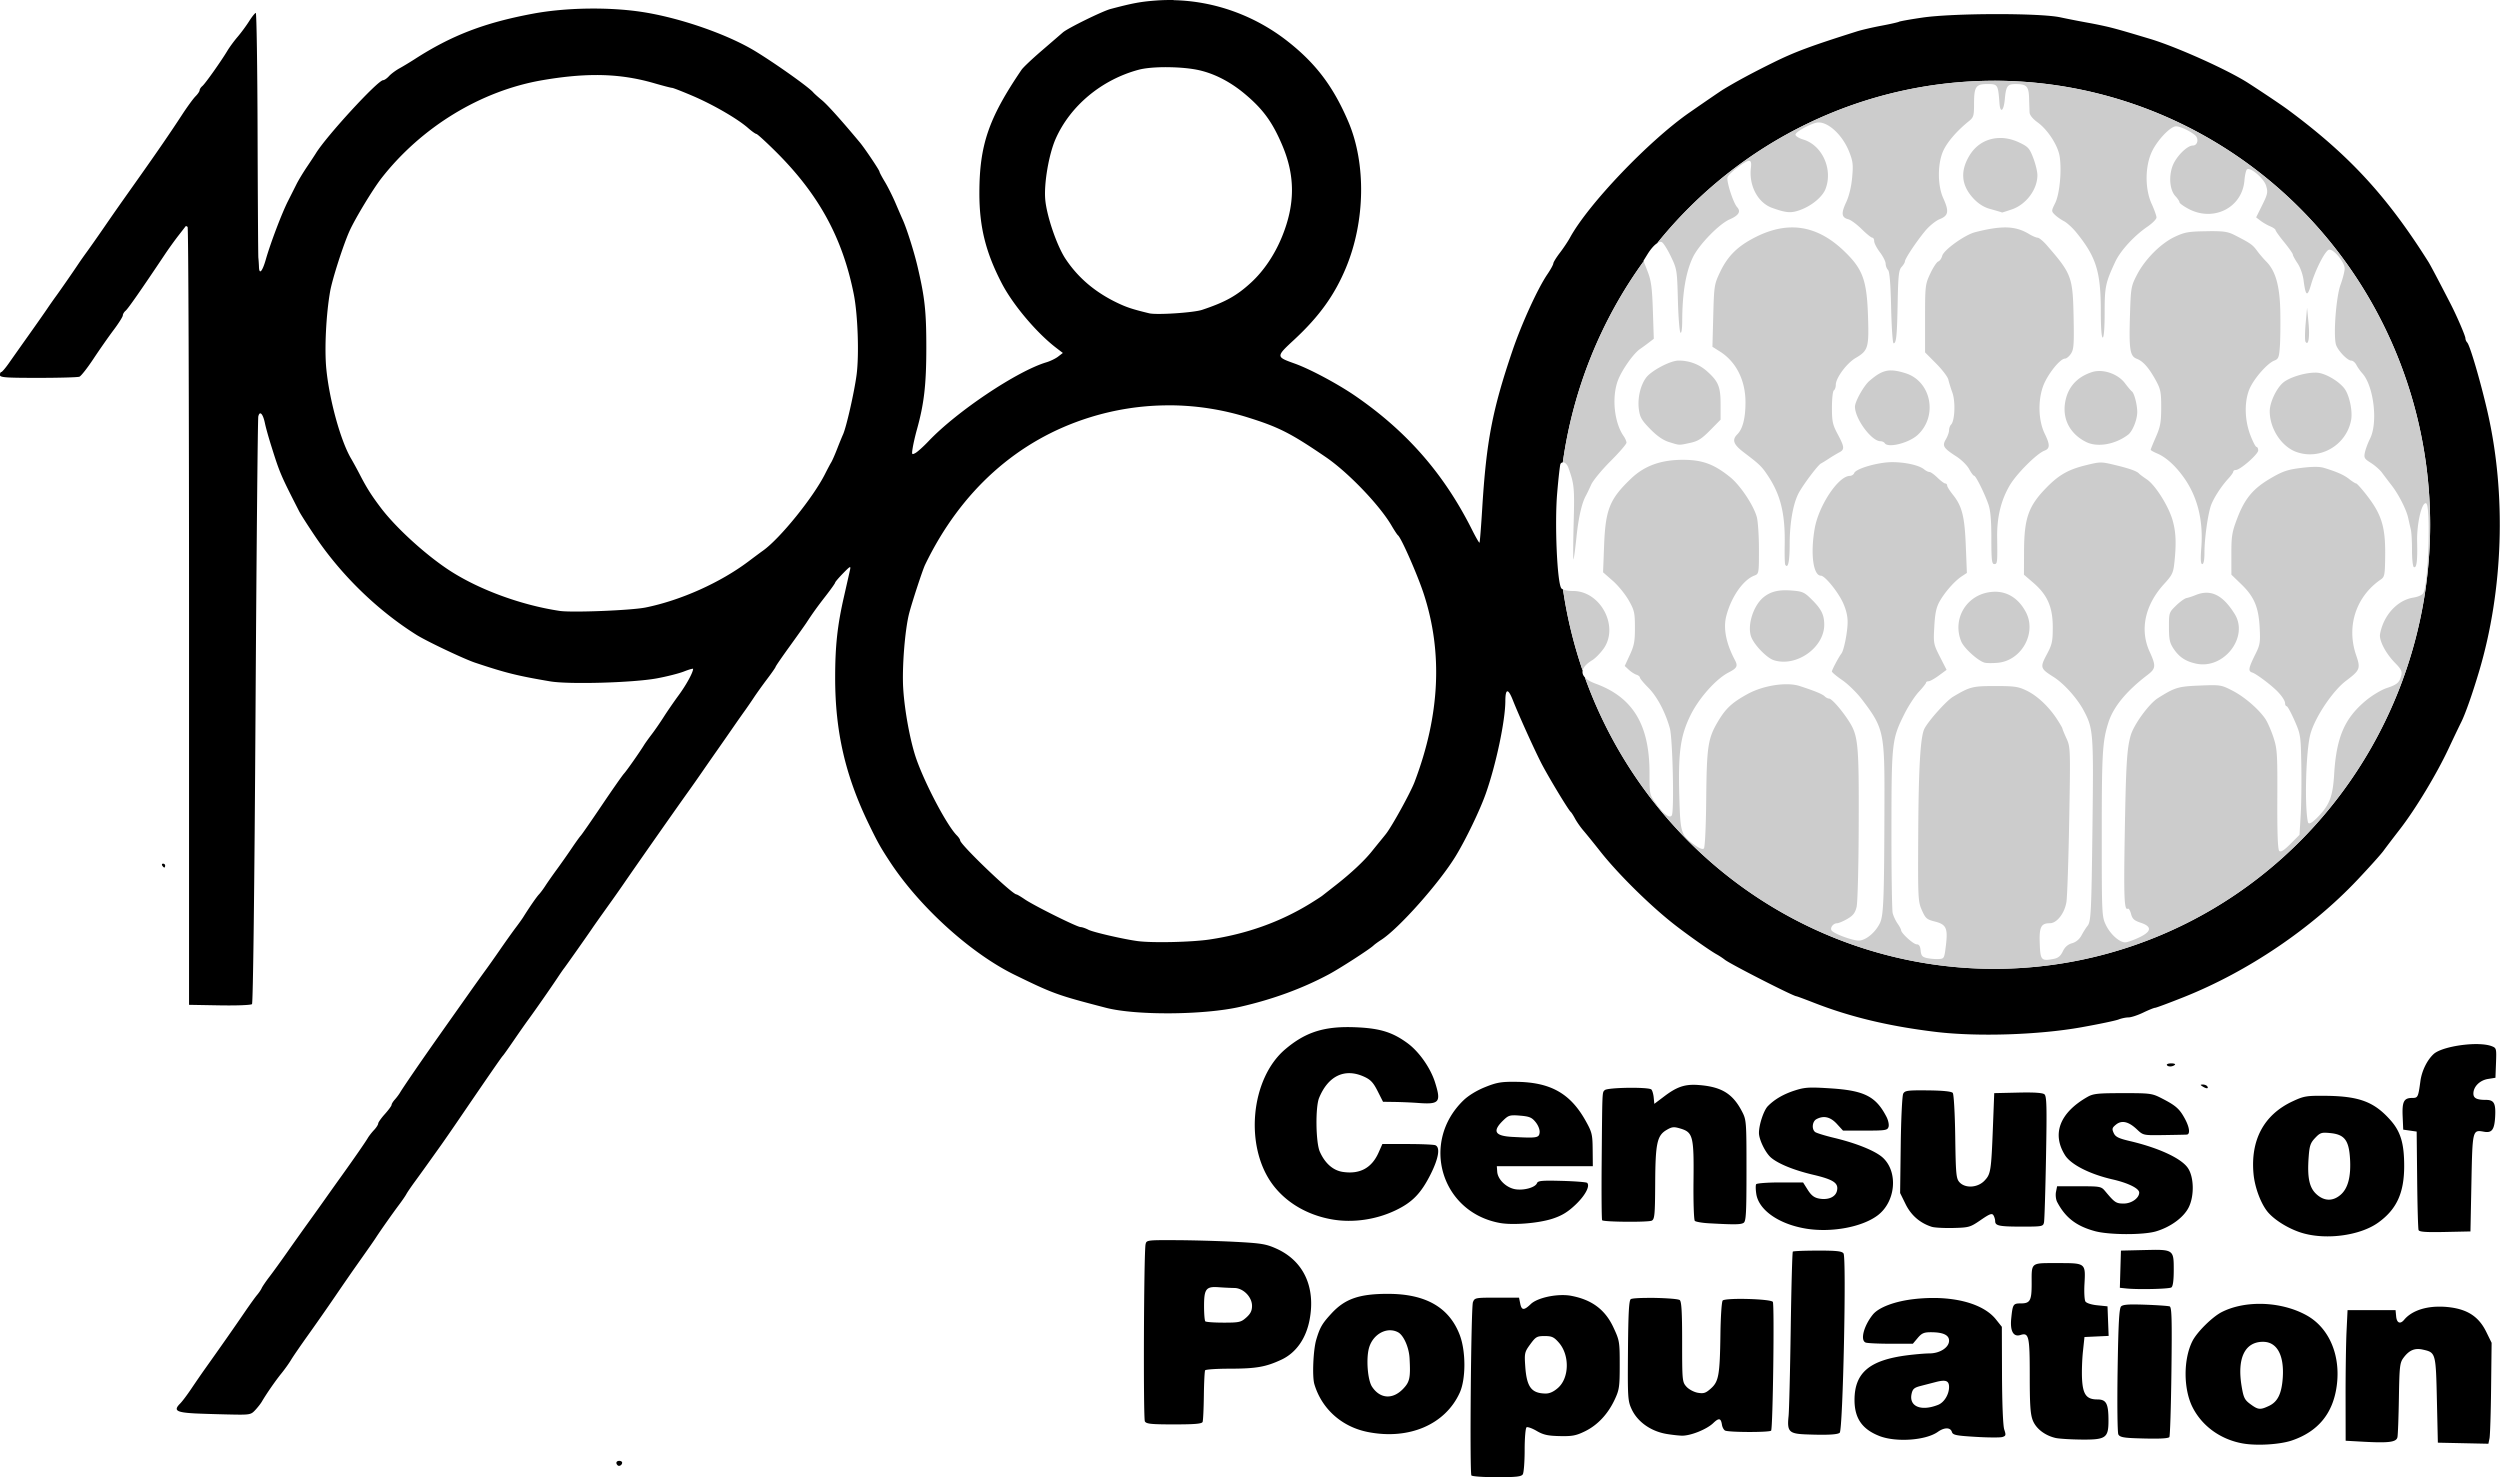<?xml version="1.0" encoding="UTF-8" standalone="no"?>
<!-- Created with Inkscape (http://www.inkscape.org/) -->

<svg
   xmlns:dc="http://purl.org/dc/elements/1.1/"
   xmlns:cc="http://creativecommons.org/ns#"
   xmlns:rdf="http://www.w3.org/1999/02/22-rdf-syntax-ns#"
   xmlns:svg="http://www.w3.org/2000/svg"
   xmlns="http://www.w3.org/2000/svg"
   xmlns:sodipodi="http://sodipodi.sourceforge.net/DTD/sodipodi-0.dtd"
   xmlns:inkscape="http://www.inkscape.org/namespaces/inkscape"
   width="106.346mm"
   height="62.837mm"
   viewBox="0 0 106.346 62.837"
   version="1.1"
   id="svg8"
   inkscape:version="0.91+devel r14842"
   sodipodi:docname="Census1980.svg">
  <defs
     id="defs2" />
  <sodipodi:namedview
     id="base"
     pagecolor="#ffffff"
     bordercolor="#666666"
     borderopacity="1.0"
     inkscape:pageopacity="0.0"
     inkscape:pageshadow="2"
     inkscape:zoom="0.61731182"
     inkscape:cx="113.93681"
     inkscape:cy="-58.902445"
     inkscape:document-units="mm"
     inkscape:current-layer="layer1"
     showgrid="false"
     inkscape:snap-global="false"
     fit-margin-top="0"
     fit-margin-left="0"
     fit-margin-right="0"
     fit-margin-bottom="0"
     inkscape:window-width="1440"
     inkscape:window-height="851"
     inkscape:window-x="0"
     inkscape:window-y="1"
     inkscape:window-maximized="1" />
  <g
     inkscape:label="Layer 1"
     inkscape:groupmode="layer"
     id="layer1"
     transform="translate(-49.641,-104.7)">
    <path
       style="fill:#000000;stroke-width:0.082"
       d="m 99.576,104.702 c -0.247,-0.005 -0.495,0.001 -0.742,0.019 -0.674,0.05 -0.994,0.109 -1.951,0.361 -0.345,0.091 -1.825,0.818 -2.03,0.998 -0.09,0.079 -0.494,0.427 -0.898,0.775 -0.404,0.347 -0.79,0.712 -0.858,0.812 -1.404,2.066 -1.792,3.199 -1.795,5.24 -0.002,1.437 0.265,2.517 0.949,3.838 0.473,0.913 1.48,2.109 2.316,2.75 l 0.286,0.219 -0.2,0.154 c -0.11,0.085 -0.336,0.195 -0.504,0.245 -1.244,0.373 -3.806,2.088 -5.005,3.35 -0.219,0.231 -0.473,0.459 -0.563,0.508 -0.155,0.083 -0.162,0.07 -0.114,-0.227 0.028,-0.174 0.107,-0.518 0.176,-0.765 0.307,-1.099 0.401,-1.912 0.402,-3.472 6.78e-4,-1.566 -0.062,-2.144 -0.374,-3.472 -0.152,-0.645 -0.461,-1.62 -0.635,-2.001 -0.041,-0.09 -0.176,-0.402 -0.301,-0.694 -0.125,-0.292 -0.33,-0.701 -0.455,-0.908 -0.125,-0.207 -0.228,-0.401 -0.228,-0.43 0,-0.06 -0.621,-0.986 -0.829,-1.236 -0.787,-0.945 -1.386,-1.612 -1.622,-1.806 -0.157,-0.129 -0.323,-0.278 -0.368,-0.331 -0.186,-0.22 -1.578,-1.209 -2.451,-1.743 -1.186,-0.725 -3.222,-1.432 -4.832,-1.678 -1.418,-0.216 -3.248,-0.187 -4.644,0.075 -2.066,0.387 -3.455,0.922 -5.023,1.932 -0.202,0.13 -0.496,0.308 -0.653,0.394 -0.157,0.087 -0.356,0.235 -0.442,0.33 -0.086,0.095 -0.198,0.172 -0.249,0.172 -0.226,0 -2.416,2.382 -2.864,3.115 -0.045,0.073 -0.214,0.331 -0.377,0.572 -0.162,0.241 -0.359,0.567 -0.438,0.724 -0.079,0.157 -0.245,0.488 -0.37,0.735 -0.259,0.511 -0.739,1.775 -0.938,2.469 -0.151,0.528 -0.283,0.676 -0.295,0.333 -0.004,-0.126 -0.016,-0.303 -0.026,-0.393 -0.01,-0.09 -0.024,-2.47 -0.033,-5.289 -0.008,-2.819 -0.043,-5.126 -0.076,-5.126 -0.034,8e-5 -0.161,0.158 -0.283,0.351 -0.122,0.193 -0.342,0.492 -0.49,0.665 -0.148,0.173 -0.342,0.437 -0.432,0.587 -0.276,0.46 -0.947,1.406 -1.069,1.508 -0.064,0.053 -0.116,0.134 -0.116,0.179 0,0.046 -0.078,0.161 -0.174,0.256 -0.095,0.095 -0.353,0.448 -0.572,0.784 -0.474,0.728 -1.028,1.536 -1.885,2.746 -0.894,1.263 -0.923,1.304 -1.454,2.074 -0.263,0.382 -0.583,0.836 -0.709,1.01 -0.127,0.173 -0.285,0.398 -0.352,0.499 -0.244,0.366 -0.78,1.139 -0.96,1.385 -0.101,0.138 -0.271,0.38 -0.377,0.538 -0.106,0.157 -0.454,0.654 -0.773,1.103 -0.319,0.449 -0.701,0.99 -0.849,1.201 -0.147,0.211 -0.296,0.386 -0.329,0.388 -0.034,0.002 -0.061,0.059 -0.061,0.127 0,0.105 0.235,0.122 1.627,0.122 0.895,0 1.684,-0.022 1.754,-0.049 0.07,-0.027 0.337,-0.367 0.594,-0.755 0.257,-0.389 0.644,-0.942 0.86,-1.23 0.216,-0.287 0.393,-0.568 0.393,-0.623 0,-0.055 0.054,-0.145 0.12,-0.2 0.104,-0.087 0.652,-0.873 1.677,-2.406 0.157,-0.235 0.413,-0.59 0.567,-0.788 0.155,-0.198 0.292,-0.376 0.306,-0.395 0.014,-0.019 0.053,-0.006 0.086,0.027 0.034,0.034 0.061,7.493 0.061,16.575 v 16.514 l 1.301,0.023 c 0.726,0.013 1.334,-0.011 1.377,-0.053 0.045,-0.045 0.106,-5.042 0.15,-12.439 0.041,-6.8 0.094,-12.451 0.118,-12.558 0.06,-0.262 0.199,-0.12 0.283,0.291 0.035,0.172 0.156,0.607 0.27,0.966 0.366,1.164 0.389,1.216 1.185,2.777 0.069,0.135 0.385,0.628 0.702,1.097 1.113,1.641 2.635,3.118 4.283,4.155 0.433,0.273 2.028,1.03 2.502,1.188 1.312,0.438 1.781,0.554 3.189,0.794 0.794,0.135 3.515,0.059 4.53,-0.126 0.427,-0.078 0.951,-0.211 1.164,-0.295 0.213,-0.084 0.388,-0.134 0.388,-0.11 0,0.149 -0.29,0.68 -0.611,1.117 -0.207,0.282 -0.494,0.699 -0.638,0.926 -0.144,0.227 -0.372,0.558 -0.507,0.735 -0.135,0.177 -0.282,0.382 -0.327,0.456 -0.193,0.314 -0.745,1.101 -0.858,1.222 -0.067,0.072 -0.49,0.676 -0.939,1.342 -0.449,0.666 -0.854,1.25 -0.9,1.298 -0.046,0.048 -0.219,0.29 -0.386,0.537 -0.166,0.247 -0.451,0.652 -0.632,0.899 -0.181,0.247 -0.4,0.56 -0.486,0.694 -0.086,0.135 -0.209,0.3 -0.274,0.368 -0.101,0.106 -0.4,0.538 -0.671,0.972 -0.045,0.072 -0.192,0.278 -0.328,0.457 -0.135,0.18 -0.429,0.592 -0.653,0.917 -0.224,0.325 -0.5,0.715 -0.612,0.867 -0.112,0.152 -0.443,0.614 -0.735,1.028 -0.292,0.413 -0.835,1.181 -1.206,1.707 -0.76,1.075 -1.567,2.251 -1.701,2.478 -0.049,0.083 -0.15,0.218 -0.225,0.301 -0.075,0.083 -0.137,0.184 -0.137,0.225 -0.001,0.041 -0.13,0.217 -0.286,0.391 -0.156,0.173 -0.284,0.355 -0.284,0.403 0,0.048 -0.079,0.172 -0.175,0.274 -0.096,0.102 -0.216,0.255 -0.265,0.339 -0.114,0.193 -0.583,0.869 -1.114,1.61 -0.226,0.314 -0.54,0.756 -0.698,0.98 -0.158,0.225 -0.487,0.684 -0.73,1.021 -0.243,0.337 -0.648,0.907 -0.9,1.266 -0.252,0.359 -0.584,0.819 -0.739,1.021 -0.155,0.202 -0.305,0.423 -0.334,0.49 -0.029,0.067 -0.116,0.196 -0.193,0.286 -0.077,0.09 -0.328,0.439 -0.558,0.776 -0.384,0.564 -1.006,1.452 -1.659,2.369 -0.144,0.202 -0.406,0.583 -0.582,0.845 -0.176,0.263 -0.39,0.547 -0.476,0.633 -0.295,0.295 -0.173,0.378 0.62,0.421 0.225,0.012 0.851,0.032 1.393,0.044 0.957,0.022 0.989,0.017 1.175,-0.181 0.105,-0.112 0.232,-0.273 0.282,-0.358 0.201,-0.343 0.58,-0.891 0.83,-1.199 0.146,-0.18 0.333,-0.442 0.416,-0.582 0.083,-0.14 0.409,-0.614 0.723,-1.054 0.314,-0.439 0.829,-1.175 1.143,-1.636 0.314,-0.46 0.691,-1.007 0.837,-1.213 0.7,-0.992 0.805,-1.141 0.919,-1.317 0.191,-0.294 0.708,-1.027 0.978,-1.387 0.135,-0.18 0.273,-0.382 0.307,-0.449 0.035,-0.067 0.197,-0.306 0.362,-0.531 0.274,-0.375 0.449,-0.619 1.114,-1.552 0.128,-0.18 0.484,-0.694 0.79,-1.143 1.185,-1.737 1.792,-2.616 1.836,-2.655 0.025,-0.022 0.229,-0.31 0.454,-0.638 0.225,-0.329 0.508,-0.733 0.63,-0.899 0.289,-0.394 0.961,-1.358 1.235,-1.771 0.119,-0.18 0.246,-0.364 0.282,-0.408 0.07,-0.088 0.951,-1.337 1.181,-1.675 0.13,-0.191 0.25,-0.361 0.882,-1.246 0.136,-0.191 0.336,-0.476 0.444,-0.633 0.572,-0.833 2.226,-3.193 2.802,-3.997 0.147,-0.205 0.394,-0.557 0.549,-0.782 0.155,-0.225 0.449,-0.648 0.654,-0.94 0.205,-0.292 0.509,-0.729 0.676,-0.971 0.167,-0.242 0.387,-0.555 0.488,-0.695 0.101,-0.14 0.281,-0.401 0.4,-0.581 0.119,-0.18 0.376,-0.539 0.571,-0.797 0.196,-0.259 0.356,-0.49 0.356,-0.513 0,-0.024 0.266,-0.411 0.592,-0.862 0.326,-0.451 0.647,-0.903 0.715,-1.006 0.28,-0.428 0.467,-0.687 0.836,-1.162 0.214,-0.276 0.389,-0.524 0.389,-0.551 0,-0.028 0.153,-0.207 0.339,-0.398 0.302,-0.309 0.334,-0.325 0.294,-0.143 -0.025,0.112 -0.141,0.626 -0.258,1.141 -0.28,1.225 -0.373,2.086 -0.374,3.44 -0.001,2.295 0.43,4.169 1.437,6.243 0.372,0.766 0.492,0.981 0.894,1.593 1.259,1.92 3.438,3.895 5.305,4.808 1.645,0.804 1.809,0.863 3.881,1.401 1.277,0.331 4.169,0.311 5.707,-0.04 1.384,-0.316 2.637,-0.774 3.769,-1.378 0.467,-0.249 1.735,-1.067 1.904,-1.228 0.053,-0.051 0.201,-0.159 0.327,-0.24 0.75,-0.48 2.482,-2.429 3.177,-3.573 0.434,-0.714 1.028,-1.949 1.275,-2.649 0.436,-1.234 0.83,-3.096 0.833,-3.941 0.002,-0.535 0.116,-0.551 0.317,-0.042 0.242,0.614 0.85,1.964 1.187,2.635 0.268,0.535 1.178,2.048 1.277,2.124 0.029,0.022 0.112,0.151 0.184,0.286 0.072,0.135 0.233,0.365 0.358,0.511 0.125,0.146 0.449,0.545 0.718,0.887 0.737,0.934 2.054,2.239 3.08,3.053 0.546,0.433 1.57,1.158 1.862,1.319 0.112,0.062 0.271,0.167 0.354,0.233 0.222,0.179 2.914,1.553 3.043,1.553 0.021,0 0.358,0.125 0.75,0.278 1.553,0.606 3.18,0.995 5.159,1.236 1.769,0.215 4.38,0.133 6.214,-0.194 0.741,-0.132 1.451,-0.281 1.578,-0.33 0.126,-0.05 0.32,-0.09 0.429,-0.09 0.11,0 0.39,-0.092 0.623,-0.204 0.233,-0.112 0.46,-0.204 0.504,-0.204 0.044,0 0.598,-0.206 1.23,-0.458 2.713,-1.081 5.423,-2.912 7.379,-4.985 0.506,-0.536 1.002,-1.088 1.103,-1.228 0.101,-0.139 0.417,-0.554 0.701,-0.921 0.664,-0.856 1.561,-2.342 2.074,-3.436 0.221,-0.472 0.459,-0.968 0.527,-1.103 0.178,-0.35 0.476,-1.194 0.769,-2.175 1.034,-3.47 1.166,-7.537 0.358,-11.054 -0.295,-1.282 -0.746,-2.822 -0.862,-2.941 -0.042,-0.043 -0.076,-0.124 -0.076,-0.18 0,-0.099 -0.369,-0.956 -0.628,-1.458 -0.543,-1.054 -0.862,-1.657 -0.947,-1.792 -1.77,-2.809 -3.382,-4.555 -5.981,-6.477 -0.254,-0.188 -1.038,-0.715 -1.674,-1.125 -0.871,-0.562 -3.05,-1.542 -4.186,-1.884 -1.033,-0.31 -1.275,-0.38 -1.654,-0.478 -0.225,-0.058 -0.666,-0.151 -0.98,-0.207 -0.314,-0.056 -0.847,-0.16 -1.184,-0.232 -0.877,-0.188 -4.567,-0.18 -5.87,0.012 -0.511,0.075 -0.957,0.155 -0.993,0.177 -0.036,0.022 -0.372,0.098 -0.746,0.168 -0.375,0.07 -0.847,0.18 -1.049,0.244 -1.972,0.623 -2.637,0.871 -3.553,1.323 -0.882,0.435 -1.571,0.806 -2.133,1.149 -0.099,0.06 -0.702,0.472 -1.428,0.976 -1.728,1.199 -4.31,3.903 -5.085,5.325 -0.085,0.155 -0.278,0.446 -0.431,0.645 -0.152,0.199 -0.277,0.403 -0.278,0.452 -8.1e-4,0.05 -0.114,0.256 -0.251,0.458 -0.418,0.616 -1.097,2.104 -1.492,3.268 -0.851,2.51 -1.106,3.84 -1.281,6.696 -0.048,0.785 -0.1,1.44 -0.116,1.455 -0.015,0.015 -0.153,-0.223 -0.307,-0.529 -1.188,-2.376 -2.758,-4.181 -4.952,-5.697 -0.745,-0.515 -1.942,-1.157 -2.593,-1.39 -0.816,-0.293 -0.816,-0.289 -0.019,-1.029 1.058,-0.984 1.711,-1.893 2.194,-3.058 0.818,-1.969 0.857,-4.423 0.1,-6.199 -0.64,-1.501 -1.384,-2.486 -2.595,-3.434 -1.397,-1.093 -3.105,-1.704 -4.835,-1.741 z m -0.345,2.856 c 0.452,-6.4e-4 0.929,0.034 1.3,0.104 0.69,0.131 1.401,0.484 2.038,1.013 0.793,0.659 1.197,1.209 1.622,2.216 0.549,1.297 0.544,2.506 -0.015,3.877 -0.312,0.764 -0.772,1.449 -1.308,1.944 -0.612,0.566 -1.102,0.839 -2.093,1.169 -0.363,0.121 -1.93,0.223 -2.246,0.147 -0.704,-0.17 -0.955,-0.252 -1.353,-0.442 -0.951,-0.454 -1.679,-1.073 -2.212,-1.879 -0.371,-0.562 -0.803,-1.833 -0.861,-2.532 -0.057,-0.685 0.157,-1.921 0.443,-2.569 0.623,-1.408 1.962,-2.521 3.539,-2.941 0.268,-0.071 0.693,-0.107 1.145,-0.108 z m -24.252,0.334 c 0.881,-0.003 1.677,0.112 2.488,0.347 0.376,0.109 0.719,0.198 0.762,0.198 0.043,0 0.437,0.154 0.877,0.342 0.88,0.377 1.909,0.974 2.355,1.365 0.158,0.139 0.318,0.253 0.355,0.253 0.037,0 0.408,0.338 0.825,0.752 1.829,1.817 2.842,3.669 3.319,6.069 0.172,0.867 0.231,2.579 0.118,3.431 -0.098,0.74 -0.437,2.229 -0.576,2.532 -0.041,0.09 -0.154,0.365 -0.25,0.613 -0.096,0.247 -0.209,0.504 -0.251,0.572 -0.042,0.067 -0.159,0.288 -0.261,0.49 -0.502,1.002 -1.918,2.753 -2.642,3.267 -0.095,0.067 -0.37,0.272 -0.612,0.454 -1.205,0.908 -2.887,1.662 -4.384,1.965 -0.611,0.123 -3.129,0.223 -3.652,0.145 -1.686,-0.253 -3.528,-0.941 -4.786,-1.787 -0.997,-0.671 -2.196,-1.773 -2.813,-2.586 -0.402,-0.529 -0.61,-0.857 -0.899,-1.417 -0.116,-0.225 -0.286,-0.536 -0.377,-0.691 -0.445,-0.754 -0.926,-2.503 -1.054,-3.825 -0.081,-0.842 -0.009,-2.301 0.163,-3.285 0.091,-0.521 0.56,-1.981 0.825,-2.57 0.239,-0.531 0.999,-1.786 1.36,-2.248 1.707,-2.183 4.235,-3.721 6.85,-4.168 0.836,-0.143 1.573,-0.216 2.258,-0.218 z m 59.486,0.242 a 18.551,18.889 0 0 1 18.551,18.889 18.551,18.889 0 0 1 -18.551,18.889 18.551,18.889 0 0 1 -17.405,-12.397 c -0.086,-0.091 -0.117,-0.189 -0.095,-0.291 a 18.551,18.889 0 0 1 -0.836,-3.449 c -0.031,-0.014 -0.055,-0.029 -0.069,-0.046 -0.179,-0.215 -0.291,-2.743 -0.18,-4.046 0.055,-0.651 0.119,-1.213 0.141,-1.249 0.026,-0.043 0.062,-0.062 0.1,-0.065 a 18.551,18.889 0 0 1 3.44,-8.554 l -0.009,-0.024 0.167,-0.27 c 0.144,-0.233 0.293,-0.4 0.42,-0.479 a 18.551,18.889 0 0 1 14.327,-6.905 z m -35.111,13.807 c 1.13,-1.7e-4 2.261,0.171 3.355,0.512 1.33,0.415 1.833,0.67 3.33,1.692 0.951,0.649 2.288,2.042 2.799,2.918 0.118,0.202 0.24,0.386 0.27,0.408 0.136,0.101 0.831,1.677 1.095,2.486 0.819,2.504 0.689,5.173 -0.39,8.011 -0.172,0.451 -0.956,1.875 -1.216,2.206 -0.035,0.045 -0.139,0.174 -0.231,0.286 -0.092,0.112 -0.266,0.327 -0.387,0.477 -0.31,0.384 -0.866,0.906 -1.485,1.391 -0.292,0.229 -0.568,0.445 -0.613,0.48 -0.045,0.035 -0.266,0.178 -0.49,0.317 -1.281,0.79 -2.71,1.302 -4.294,1.539 v 2.8e-4 c -0.76,0.114 -2.433,0.151 -3.058,0.069 -0.59,-0.078 -1.898,-0.379 -2.099,-0.483 -0.121,-0.063 -0.271,-0.114 -0.333,-0.114 -0.147,0 -1.97,-0.906 -2.37,-1.178 -0.17,-0.116 -0.331,-0.211 -0.356,-0.211 -0.182,0 -2.397,-2.124 -2.397,-2.298 0,-0.039 -0.064,-0.135 -0.143,-0.214 -0.413,-0.414 -1.337,-2.16 -1.72,-3.247 -0.254,-0.723 -0.501,-2.047 -0.559,-3.002 -0.055,-0.894 0.074,-2.513 0.255,-3.206 0.128,-0.49 0.571,-1.839 0.674,-2.053 1.52,-3.149 3.94,-5.316 7.006,-6.272 1.096,-0.342 2.226,-0.513 3.357,-0.513 z m -42.775,19.498 c -0.048,0 -0.064,0.037 -0.036,0.082 0.028,0.045 0.067,0.082 0.087,0.082 0.02,0 0.036,-0.037 0.036,-0.082 0,-0.045 -0.039,-0.082 -0.087,-0.082 z m 50.342,6.952 c -1.101,0.009 -1.827,0.28 -2.608,0.943 -1.476,1.254 -1.744,4.131 -0.535,5.754 0.579,0.777 1.491,1.309 2.552,1.488 0.869,0.146 1.838,0.007 2.661,-0.383 0.726,-0.344 1.096,-0.724 1.508,-1.545 0.343,-0.686 0.416,-1.148 0.195,-1.233 -0.071,-0.027 -0.606,-0.05 -1.189,-0.05 h -1.06 l -0.16,0.361 c -0.292,0.66 -0.798,0.934 -1.524,0.825 -0.414,-0.062 -0.758,-0.365 -0.977,-0.86 -0.173,-0.39 -0.193,-1.892 -0.031,-2.287 0.387,-0.943 1.094,-1.277 1.913,-0.904 0.278,0.126 0.393,0.249 0.577,0.613 l 0.23,0.455 0.501,0.007 c 0.275,0.004 0.721,0.023 0.991,0.043 0.909,0.069 0.988,-0.027 0.72,-0.878 -0.193,-0.612 -0.679,-1.304 -1.168,-1.663 -0.624,-0.458 -1.141,-0.624 -2.1,-0.674 -0.174,-0.009 -0.339,-0.013 -0.496,-0.012 z m 48.134,0.723 c -0.687,-0.014 -1.62,0.17 -1.896,0.428 -0.276,0.257 -0.499,0.715 -0.557,1.141 -0.095,0.699 -0.106,0.722 -0.356,0.722 -0.348,0 -0.428,0.156 -0.4,0.789 l 0.024,0.559 0.286,0.041 0.286,0.041 0.021,2.042 c 0.011,1.123 0.038,2.089 0.06,2.147 0.03,0.079 0.301,0.099 1.123,0.082 l 1.084,-0.023 0.041,-2.066 c 0.045,-2.265 0.044,-2.264 0.536,-2.175 0.333,0.061 0.442,-0.085 0.473,-0.631 0.032,-0.579 -0.046,-0.724 -0.392,-0.724 -0.393,0 -0.535,-0.073 -0.533,-0.274 0.003,-0.292 0.273,-0.56 0.62,-0.616 l 0.318,-0.051 0.024,-0.632 c 0.023,-0.616 0.018,-0.635 -0.189,-0.714 -0.141,-0.053 -0.342,-0.08 -0.571,-0.085 z m -13.06,0.821 c -0.122,0 -0.202,0.034 -0.177,0.074 0.051,0.082 0.253,0.072 0.342,-0.018 0.031,-0.031 -0.043,-0.057 -0.166,-0.057 z m -27.866,0.783 c -0.63,-0.006 -0.821,0.027 -1.317,0.227 -0.356,0.143 -0.712,0.361 -0.922,0.566 -1.833,1.779 -0.951,4.751 1.546,5.211 0.558,0.103 1.651,0.015 2.248,-0.181 0.397,-0.13 0.645,-0.281 0.974,-0.592 0.412,-0.389 0.631,-0.798 0.498,-0.931 -0.032,-0.032 -0.514,-0.07 -1.072,-0.085 -0.853,-0.023 -1.022,-0.007 -1.063,0.098 -0.07,0.182 -0.56,0.319 -0.924,0.257 -0.383,-0.065 -0.744,-0.415 -0.767,-0.744 l -0.017,-0.237 h 2.042 2.042 l -0.007,-0.703 c -0.006,-0.649 -0.029,-0.744 -0.301,-1.23 -0.653,-1.168 -1.5,-1.641 -2.961,-1.655 z m 29.22,0.117 c -0.119,0.001 -0.121,0.012 -0.015,0.08 0.16,0.103 0.268,0.103 0.204,0 -0.028,-0.045 -0.113,-0.081 -0.189,-0.08 z m -21.588,0.012 c -0.501,-0.015 -0.823,0.111 -1.32,0.486 l -0.428,0.323 -0.026,-0.268 c -0.014,-0.147 -0.059,-0.301 -0.099,-0.342 -0.111,-0.113 -1.867,-0.089 -1.984,0.027 -0.111,0.111 -0.104,-0.052 -0.131,3.097 -0.011,1.318 -0.002,2.415 0.021,2.438 0.075,0.075 1.97,0.089 2.111,0.016 0.121,-0.062 0.138,-0.254 0.145,-1.575 0.009,-1.721 0.078,-2.045 0.488,-2.285 0.228,-0.133 0.307,-0.141 0.583,-0.058 0.537,0.161 0.58,0.331 0.559,2.224 -0.01,0.897 0.015,1.664 0.056,1.704 0.041,0.04 0.313,0.087 0.604,0.103 h 2.8e-4 c 1.083,0.06 1.351,0.057 1.47,-0.019 0.104,-0.066 0.123,-0.405 0.123,-2.225 0,-2.093 -0.005,-2.157 -0.192,-2.515 -0.384,-0.738 -0.845,-1.031 -1.754,-1.116 -0.08,-0.007 -0.155,-0.013 -0.227,-0.015 z m 4.98,0.117 c -0.309,0.001 -0.483,0.037 -0.745,0.121 -0.483,0.154 -0.869,0.378 -1.154,0.669 -0.175,0.179 -0.378,0.789 -0.378,1.138 0,0.286 0.281,0.859 0.52,1.057 0.317,0.265 0.98,0.533 1.786,0.723 0.877,0.207 1.095,0.356 1.01,0.694 -0.065,0.259 -0.378,0.39 -0.758,0.319 -0.209,-0.039 -0.332,-0.134 -0.481,-0.369 l -0.2,-0.317 h -0.974 c -0.536,0 -0.996,0.035 -1.022,0.077 -0.026,0.042 -0.023,0.231 0.007,0.42 0.109,0.684 0.966,1.279 2.113,1.468 1.075,0.177 2.376,-0.062 3.042,-0.559 0.768,-0.573 0.89,-1.833 0.238,-2.449 -0.307,-0.29 -1.112,-0.62 -2.082,-0.853 -0.389,-0.093 -0.753,-0.206 -0.809,-0.249 -0.156,-0.122 -0.122,-0.452 0.056,-0.547 0.307,-0.164 0.594,-0.098 0.868,0.201 l 0.262,0.286 h 0.943 c 0.863,0 0.948,-0.013 0.994,-0.159 0.028,-0.088 -0.012,-0.281 -0.089,-0.429 -0.45,-0.87 -0.941,-1.118 -2.395,-1.21 -0.332,-0.021 -0.566,-0.033 -0.752,-0.032 z m 4.393,0.119 c -0.401,0.007 -0.479,0.04 -0.533,0.14 -0.044,0.083 -0.092,1.064 -0.106,2.188 l -0.026,2.038 0.233,0.473 c 0.233,0.474 0.612,0.804 1.111,0.964 0.114,0.037 0.525,0.059 0.913,0.05 0.675,-0.017 0.725,-0.031 1.171,-0.338 0.379,-0.261 0.479,-0.299 0.54,-0.204 0.041,0.064 0.074,0.177 0.075,0.251 0.002,0.199 0.17,0.233 1.15,0.233 0.858,0 0.892,-0.007 0.928,-0.184 0.021,-0.101 0.059,-1.346 0.085,-2.766 0.04,-2.167 0.029,-2.597 -0.068,-2.678 -0.078,-0.065 -0.441,-0.089 -1.125,-0.073 l -1.01,0.023 -0.055,1.43 c -0.073,1.891 -0.092,2.015 -0.362,2.296 -0.288,0.301 -0.817,0.333 -1.061,0.064 -0.141,-0.156 -0.158,-0.336 -0.181,-1.937 -0.014,-0.997 -0.06,-1.807 -0.105,-1.862 -0.053,-0.064 -0.415,-0.101 -1.053,-0.108 -0.217,-0.002 -0.386,-0.003 -0.52,-0.001 z m 8.81,0.118 c -1.076,0 -1.26,0.02 -1.511,0.163 -1.177,0.673 -1.52,1.572 -0.946,2.481 0.25,0.396 1.054,0.804 2.019,1.025 0.665,0.152 1.133,0.384 1.133,0.561 0,0.234 -0.326,0.466 -0.657,0.466 -0.325,0 -0.384,-0.039 -0.787,-0.522 -0.172,-0.206 -0.205,-0.213 -1.113,-0.213 h -0.935 l -0.048,0.241 c -0.026,0.133 -0.004,0.326 0.051,0.43 0.351,0.667 0.818,1.026 1.613,1.24 0.603,0.162 2.054,0.166 2.589,0.008 0.623,-0.185 1.176,-0.59 1.392,-1.02 0.247,-0.492 0.227,-1.31 -0.043,-1.688 -0.291,-0.409 -1.239,-0.846 -2.456,-1.133 -0.488,-0.115 -0.616,-0.179 -0.691,-0.344 -0.08,-0.176 -0.067,-0.224 0.097,-0.357 0.245,-0.199 0.537,-0.132 0.891,0.203 0.27,0.255 0.27,0.255 1.143,0.242 0.481,-0.007 0.92,-0.016 0.976,-0.02 0.157,-0.012 0.122,-0.307 -0.082,-0.681 -0.225,-0.414 -0.382,-0.553 -0.96,-0.851 -0.435,-0.224 -0.489,-0.232 -1.675,-0.232 z m 8.608,0.113 c -0.8,-0.007 -0.908,0.011 -1.389,0.236 -1.216,0.568 -1.793,1.638 -1.661,3.082 0.055,0.602 0.333,1.325 0.639,1.663 0.291,0.321 0.814,0.645 1.325,0.82 1.024,0.352 2.541,0.167 3.34,-0.407 0.786,-0.565 1.105,-1.262 1.105,-2.411 0,-0.95 -0.149,-1.453 -0.573,-1.935 -0.7,-0.795 -1.338,-1.035 -2.786,-1.048 z m -34.507,0.829 c 0.069,2.2e-4 0.153,0.006 0.259,0.015 0.394,0.033 0.499,0.076 0.66,0.276 0.112,0.139 0.183,0.322 0.17,0.442 -0.025,0.229 -0.112,0.243 -1.163,0.186 -0.757,-0.041 -0.862,-0.246 -0.368,-0.719 0.159,-0.152 0.234,-0.199 0.442,-0.199 z m 34.489,0.742 c 0.059,-7e-4 0.13,0.004 0.219,0.013 0.613,0.057 0.803,0.296 0.853,1.073 0.05,0.776 -0.084,1.289 -0.408,1.561 -0.33,0.278 -0.693,0.266 -1.02,-0.033 -0.304,-0.277 -0.394,-0.706 -0.331,-1.575 0.035,-0.485 0.075,-0.606 0.276,-0.817 0.159,-0.168 0.234,-0.221 0.411,-0.223 z m -48.88,4.569 c -1.226,-0.004 -1.245,-0.001 -1.283,0.18 -0.073,0.352 -0.1,7.401 -0.029,7.529 0.06,0.108 0.262,0.129 1.244,0.129 0.887,0 1.181,-0.026 1.212,-0.106 0.022,-0.059 0.046,-0.561 0.053,-1.116 0.007,-0.555 0.031,-1.04 0.054,-1.078 0.023,-0.038 0.49,-0.07 1.038,-0.07 1.138,-0.002 1.538,-0.072 2.206,-0.383 0.62,-0.289 1.049,-0.896 1.2,-1.699 0.263,-1.393 -0.258,-2.507 -1.415,-3.026 -0.44,-0.197 -0.641,-0.23 -1.767,-0.289 -0.699,-0.036 -1.83,-0.068 -2.514,-0.07 z m 41.592,0.414 c -0.123,0.001 -0.263,0.005 -0.424,0.008 l -0.96,0.023 -0.023,0.791 -0.023,0.791 0.268,0.028 h 2.8e-4 c 0.505,0.053 1.82,0.024 1.922,-0.043 0.068,-0.044 0.102,-0.293 0.102,-0.753 0,-0.758 -0.003,-0.855 -0.863,-0.846 z m -14.28,0.031 c -0.559,0 -1.037,0.019 -1.061,0.043 -0.024,0.024 -0.064,1.513 -0.09,3.308 -0.026,1.796 -0.067,3.456 -0.091,3.689 -0.069,0.655 0.018,0.748 0.722,0.777 0.898,0.036 1.37,0.013 1.454,-0.071 0.136,-0.136 0.291,-7.426 0.162,-7.624 -0.064,-0.098 -0.282,-0.123 -1.097,-0.123 z m 9.823,0.531 c -0.773,0.003 -0.725,0.067 -0.725,0.889 0,0.708 -0.066,0.826 -0.461,0.826 -0.325,0 -0.345,0.031 -0.407,0.631 -0.057,0.542 0.089,0.809 0.391,0.713 0.359,-0.114 0.396,0.045 0.396,1.728 0,1.259 0.027,1.648 0.131,1.908 0.139,0.348 0.51,0.635 0.96,0.742 0.141,0.034 0.633,0.065 1.094,0.07 1.052,0.011 1.164,-0.067 1.164,-0.803 0,-0.731 -0.091,-0.904 -0.475,-0.904 -0.463,0 -0.616,-0.209 -0.65,-0.884 -0.015,-0.3 0.003,-0.821 0.039,-1.158 l 0.065,-0.613 0.514,-0.024 0.514,-0.024 -0.024,-0.629 -0.024,-0.629 -0.433,-0.044 c -0.252,-0.025 -0.465,-0.093 -0.507,-0.163 -0.041,-0.066 -0.059,-0.392 -0.041,-0.726 0.05,-0.914 0.06,-0.906 -1.137,-0.906 -0.146,0 -0.273,-7.4e-4 -0.384,-2.8e-4 z m -35.485,1.02 c 0.054,-6.1e-4 0.115,0.002 0.184,0.007 0.215,0.016 0.513,0.03 0.663,0.032 0.378,0.005 0.749,0.382 0.749,0.76 0,0.206 -0.063,0.335 -0.244,0.496 -0.226,0.201 -0.3,0.218 -0.966,0.218 -0.397,0 -0.747,-0.025 -0.777,-0.055 -0.03,-0.03 -0.054,-0.321 -0.054,-0.648 0,-0.643 0.065,-0.807 0.446,-0.811 z m 7.378,0.288 c -1.227,0.001 -1.829,0.211 -2.407,0.839 -0.393,0.426 -0.489,0.592 -0.644,1.116 -0.127,0.429 -0.175,1.561 -0.08,1.884 0.312,1.054 1.166,1.819 2.278,2.039 1.748,0.346 3.295,-0.318 3.909,-1.678 0.261,-0.578 0.261,-1.754 2.8e-4,-2.444 -0.446,-1.179 -1.453,-1.757 -3.055,-1.755 z m 7.332,0.055 c -0.494,0.018 -1.037,0.17 -1.257,0.381 -0.291,0.279 -0.39,0.273 -0.45,-0.029 l -0.049,-0.245 h -0.943 c -0.92,0 -0.945,0.005 -1.018,0.195 -0.081,0.212 -0.142,7.243 -0.065,7.367 0.026,0.042 0.511,0.076 1.078,0.076 0.827,0 1.046,-0.024 1.108,-0.123 0.043,-0.067 0.079,-0.534 0.079,-1.036 7e-4,-0.511 0.037,-0.936 0.082,-0.964 0.044,-0.027 0.238,0.042 0.43,0.155 0.282,0.165 0.471,0.208 0.978,0.219 0.534,0.012 0.696,-0.019 1.074,-0.203 0.538,-0.263 0.976,-0.73 1.265,-1.347 0.197,-0.419 0.215,-0.547 0.215,-1.48 0,-0.987 -0.009,-1.04 -0.273,-1.604 -0.35,-0.747 -0.915,-1.168 -1.791,-1.333 -0.14,-0.027 -0.3,-0.035 -0.464,-0.029 z m 3.684,0.118 c -0.346,0.002 -0.634,0.019 -0.686,0.053 -0.078,0.052 -0.107,0.59 -0.12,2.187 -0.016,1.997 -0.007,2.14 0.154,2.489 0.25,0.542 0.816,0.944 1.488,1.058 0.208,0.035 0.497,0.068 0.643,0.073 0.362,0.013 1.06,-0.264 1.34,-0.533 0.245,-0.235 0.329,-0.218 0.373,0.071 0.015,0.098 0.072,0.207 0.127,0.242 0.128,0.082 1.916,0.086 1.965,0.005 0.074,-0.123 0.144,-5.373 0.072,-5.476 -0.089,-0.129 -2.013,-0.18 -2.133,-0.057 -0.043,0.044 -0.086,0.687 -0.096,1.428 -0.024,1.74 -0.072,2.016 -0.405,2.313 -0.222,0.198 -0.307,0.226 -0.559,0.182 -0.164,-0.029 -0.379,-0.144 -0.481,-0.257 -0.178,-0.199 -0.184,-0.257 -0.184,-1.906 0,-1.265 -0.026,-1.721 -0.102,-1.779 -0.08,-0.061 -0.82,-0.098 -1.397,-0.095 z m 12.234,0.003 c -0.274,-0.002 -0.56,0.012 -0.853,0.045 -0.832,0.092 -1.525,0.353 -1.775,0.667 -0.387,0.486 -0.54,1.093 -0.299,1.185 0.071,0.027 0.551,0.05 1.067,0.05 h 0.938 l 0.206,-0.245 c 0.171,-0.203 0.267,-0.245 0.561,-0.245 0.519,0 0.774,0.118 0.774,0.36 0,0.286 -0.386,0.538 -0.829,0.541 -0.195,10e-4 -0.631,0.038 -0.968,0.082 -1.587,0.206 -2.218,0.74 -2.225,1.884 -0.005,0.784 0.319,1.258 1.055,1.546 v 2.8e-4 c 0.712,0.278 1.977,0.189 2.489,-0.175 0.277,-0.197 0.535,-0.197 0.597,2.8e-4 0.043,0.135 0.168,0.161 1.017,0.212 0.533,0.032 1.043,0.035 1.134,0.006 0.148,-0.047 0.156,-0.082 0.078,-0.315 -0.053,-0.157 -0.091,-1.083 -0.096,-2.317 l -0.007,-2.055 -0.25,-0.314 c -0.457,-0.574 -1.428,-0.903 -2.616,-0.913 z m 13.767,0.25 c -0.559,0.008 -1.102,0.123 -1.547,0.349 -0.4,0.203 -1.052,0.847 -1.248,1.234 -0.389,0.767 -0.388,2.031 0.001,2.808 0.405,0.808 1.201,1.383 2.144,1.548 h 2.8e-4 c 0.597,0.105 1.577,0.045 2.083,-0.127 1.113,-0.378 1.746,-1.145 1.907,-2.31 0.181,-1.303 -0.315,-2.475 -1.273,-3.01 -0.602,-0.336 -1.349,-0.503 -2.068,-0.492 z m -5.24,0.025 c -0.368,-0.002 -0.53,0.024 -0.59,0.084 -0.082,0.082 -0.117,0.715 -0.148,2.706 -0.022,1.429 -0.008,2.662 0.031,2.738 0.057,0.111 0.208,0.145 0.744,0.164 0.91,0.032 1.361,0.017 1.426,-0.049 0.03,-0.03 0.07,-1.285 0.088,-2.788 0.027,-2.247 0.014,-2.74 -0.077,-2.772 -0.061,-0.021 -0.526,-0.054 -1.034,-0.072 -0.172,-0.006 -0.318,-0.01 -0.441,-0.01 z m 12.808,0.096 c -0.59,0.028 -1.081,0.224 -1.357,0.556 -0.168,0.202 -0.314,0.14 -0.341,-0.144 l -0.025,-0.265 h -1.021 -1.021 l -0.043,0.899 c -0.024,0.494 -0.042,1.744 -0.041,2.777 l 0.003,1.879 0.735,0.041 c 1.106,0.061 1.423,0.02 1.468,-0.192 0.021,-0.097 0.048,-0.844 0.062,-1.661 0.022,-1.357 0.039,-1.506 0.195,-1.716 0.242,-0.326 0.479,-0.426 0.826,-0.348 0.548,0.124 0.55,0.132 0.595,2.143 l 0.041,1.815 1.075,0.023 1.075,0.023 0.047,-0.227 c 0.026,-0.125 0.057,-1.091 0.068,-2.147 l 0.022,-1.92 -0.229,-0.467 c -0.306,-0.623 -0.763,-0.937 -1.512,-1.039 -0.214,-0.029 -0.422,-0.038 -0.619,-0.029 z m -44.524,1.004 c 0.125,-0.005 0.252,0.021 0.369,0.084 0.236,0.126 0.464,0.639 0.489,1.1 0.046,0.834 0.01,1.009 -0.27,1.302 -0.446,0.469 -0.986,0.432 -1.328,-0.089 -0.184,-0.28 -0.254,-1.175 -0.13,-1.636 0.121,-0.448 0.492,-0.746 0.869,-0.762 z m 6.605,0.245 c 0.306,0 0.395,0.041 0.604,0.279 0.465,0.53 0.447,1.501 -0.036,1.926 -0.192,0.169 -0.362,0.244 -0.542,0.24 -0.597,-0.013 -0.794,-0.285 -0.853,-1.179 -0.036,-0.539 -0.024,-0.592 0.216,-0.919 0.232,-0.317 0.285,-0.347 0.612,-0.347 z m 30.562,0.245 c 0.593,0 0.905,0.576 0.835,1.544 -0.048,0.666 -0.216,1.008 -0.583,1.181 -0.375,0.178 -0.462,0.17 -0.792,-0.073 -0.247,-0.182 -0.292,-0.274 -0.373,-0.755 -0.201,-1.2 0.134,-1.898 0.912,-1.898 z m -13.559,1.658 c 0.144,0.012 0.2,0.096 0.2,0.263 0,0.317 -0.209,0.659 -0.466,0.76 -0.727,0.288 -1.247,0.07 -1.128,-0.471 0.044,-0.202 0.112,-0.262 0.375,-0.33 0.176,-0.046 0.472,-0.122 0.656,-0.17 0.158,-0.041 0.277,-0.059 0.363,-0.052 z m -56.368,3.406 c -0.126,0 -0.162,0.096 -0.07,0.188 0.065,0.065 0.193,-0.009 0.193,-0.112 0,-0.042 -0.055,-0.077 -0.123,-0.077 z"
       id="path32"
       inkscape:connector-curvature="0" />
    <path
       style="fill:#cccccc;fill-opacity:1;stroke-width:0.082"
       d="m 134.465,108.134 a 18.551,18.889 0 0 0 -14.327,6.905 c 0.073,-0.045 0.139,-0.061 0.19,-0.041 0.064,0.025 0.237,0.296 0.385,0.602 0.262,0.544 0.269,0.588 0.303,1.864 0.019,0.719 0.068,1.342 0.108,1.384 0.044,0.046 0.074,-0.151 0.076,-0.49 0.004,-1.191 0.151,-2.073 0.45,-2.706 0.251,-0.531 1.11,-1.419 1.566,-1.619 0.391,-0.172 0.489,-0.332 0.319,-0.522 -0.169,-0.189 -0.466,-1.119 -0.406,-1.274 0.065,-0.169 0.752,-0.695 0.908,-0.695 0.09,0 0.111,0.075 0.084,0.306 -0.089,0.751 0.298,1.477 0.902,1.694 0.615,0.221 0.815,0.234 1.223,0.08 0.48,-0.181 0.927,-0.558 1.052,-0.889 0.319,-0.839 -0.143,-1.857 -0.953,-2.099 -0.18,-0.054 -0.328,-0.147 -0.328,-0.206 0,-0.129 0.738,-0.52 0.982,-0.52 0.447,0 1.03,0.558 1.302,1.246 0.162,0.41 0.178,0.551 0.127,1.103 -0.036,0.395 -0.133,0.79 -0.256,1.052 -0.219,0.466 -0.196,0.645 0.093,0.718 0.107,0.027 0.362,0.214 0.566,0.416 0.205,0.202 0.409,0.367 0.454,0.367 0.045,0 0.081,0.067 0.081,0.149 0,0.082 0.109,0.293 0.243,0.47 0.134,0.176 0.244,0.396 0.245,0.488 0.001,0.092 0.047,0.212 0.101,0.266 0.067,0.067 0.109,0.58 0.132,1.609 0.019,0.831 0.066,1.511 0.104,1.511 0.116,0 0.147,-0.305 0.174,-1.73 0.022,-1.15 0.048,-1.387 0.167,-1.518 0.077,-0.085 0.141,-0.19 0.141,-0.233 0,-0.112 0.475,-0.83 0.853,-1.288 0.182,-0.222 0.457,-0.445 0.633,-0.515 0.37,-0.148 0.399,-0.331 0.144,-0.893 -0.249,-0.546 -0.244,-1.492 0.009,-2.028 0.18,-0.379 0.579,-0.838 1.082,-1.244 0.199,-0.161 0.22,-0.229 0.22,-0.72 0,-0.749 0.072,-0.859 0.571,-0.859 0.441,0 0.451,0.016 0.511,0.817 0.033,0.443 0.18,0.337 0.226,-0.164 0.054,-0.578 0.109,-0.654 0.474,-0.652 0.455,0.002 0.544,0.096 0.559,0.588 0.007,0.238 0.017,0.515 0.021,0.615 0.005,0.116 0.131,0.273 0.345,0.428 0.431,0.312 0.866,0.987 0.936,1.45 0.092,0.615 -0.002,1.598 -0.19,1.978 -0.167,0.337 -0.167,0.349 -0.018,0.497 0.084,0.084 0.258,0.207 0.387,0.274 0.129,0.067 0.364,0.28 0.522,0.474 0.853,1.048 1.048,1.671 1.048,3.349 0,0.698 0.031,1.129 0.082,1.129 0.05,0 0.082,-0.408 0.082,-1.06 0,-1.102 0.035,-1.27 0.453,-2.166 0.218,-0.468 0.802,-1.105 1.365,-1.489 0.213,-0.145 0.387,-0.322 0.387,-0.393 0,-0.071 -0.092,-0.33 -0.204,-0.576 -0.285,-0.624 -0.288,-1.553 -0.008,-2.188 0.218,-0.493 0.799,-1.113 1.043,-1.113 0.177,0 0.61,0.204 0.814,0.382 0.169,0.148 0.103,0.435 -0.1,0.435 -0.242,0 -0.706,0.466 -0.857,0.86 -0.175,0.459 -0.122,1.038 0.118,1.294 0.095,0.101 0.173,0.218 0.173,0.26 0,0.042 0.173,0.168 0.385,0.281 1.065,0.565 2.281,-0.051 2.377,-1.206 0.02,-0.237 0.07,-0.451 0.112,-0.477 0.155,-0.096 0.718,0.391 0.811,0.701 0.082,0.273 0.066,0.353 -0.167,0.823 l -0.258,0.52 0.188,0.144 c 0.103,0.079 0.289,0.186 0.413,0.238 0.124,0.052 0.225,0.123 0.225,0.159 0,0.035 0.165,0.267 0.368,0.515 0.202,0.248 0.368,0.485 0.368,0.527 0,0.042 0.091,0.209 0.201,0.372 0.115,0.17 0.225,0.48 0.256,0.726 0.086,0.677 0.16,0.72 0.316,0.182 0.182,-0.625 0.586,-1.421 0.755,-1.485 0.178,-0.068 0.674,0.517 0.676,0.797 6.7e-4,0.114 -0.079,0.426 -0.177,0.694 -0.183,0.502 -0.307,2.09 -0.197,2.528 0.062,0.245 0.486,0.696 0.656,0.696 0.067,0 0.165,0.083 0.217,0.184 0.052,0.101 0.165,0.261 0.25,0.355 0.489,0.538 0.674,2.101 0.33,2.782 -0.087,0.173 -0.185,0.432 -0.216,0.575 -0.051,0.238 -0.029,0.278 0.256,0.458 0.172,0.108 0.386,0.298 0.475,0.421 0.09,0.123 0.268,0.358 0.396,0.522 0.304,0.389 0.636,1.041 0.713,1.401 0.034,0.157 0.084,0.378 0.112,0.49 0.028,0.112 0.05,0.506 0.049,0.874 -7.7e-4,0.368 0.034,0.692 0.076,0.718 0.119,0.073 0.163,-0.253 0.142,-1.061 -0.02,-0.775 0.197,-1.712 0.381,-1.65 0.202,0.067 0.1,3.415 -0.117,3.82 -0.042,0.078 -0.224,0.161 -0.423,0.192 -0.685,0.109 -1.273,0.753 -1.418,1.553 -0.048,0.266 0.242,0.823 0.639,1.226 0.257,0.261 0.306,0.36 0.264,0.53 -0.078,0.309 -0.172,0.391 -0.624,0.541 -0.225,0.075 -0.62,0.312 -0.879,0.527 -0.911,0.758 -1.258,1.565 -1.353,3.144 -0.055,0.918 -0.191,1.284 -0.66,1.777 -0.281,0.295 -0.43,0.375 -0.457,0.245 -0.147,-0.703 -0.083,-3.015 0.103,-3.722 0.186,-0.708 0.945,-1.848 1.519,-2.281 0.598,-0.451 0.626,-0.522 0.431,-1.088 -0.422,-1.227 -0.011,-2.493 1.048,-3.222 0.164,-0.113 0.179,-0.195 0.187,-1.035 0.012,-1.216 -0.153,-1.742 -0.809,-2.58 -0.202,-0.258 -0.394,-0.47 -0.426,-0.47 -0.032,0 -0.164,-0.083 -0.292,-0.184 -0.227,-0.179 -0.528,-0.313 -1.081,-0.48 -0.183,-0.056 -0.496,-0.055 -0.959,0.002 -0.577,0.071 -0.785,0.14 -1.291,0.434 -0.755,0.439 -1.11,0.861 -1.432,1.704 -0.226,0.591 -0.253,0.756 -0.253,1.533 l 10e-4,0.871 0.417,0.403 c 0.552,0.532 0.739,0.973 0.786,1.844 0.033,0.619 0.015,0.739 -0.166,1.103 -0.315,0.633 -0.337,0.754 -0.145,0.815 0.149,0.047 0.673,0.431 0.985,0.721 0.236,0.219 0.408,0.468 0.408,0.588 0,0.067 0.03,0.122 0.067,0.122 0.037,0 0.187,0.273 0.333,0.606 0.259,0.588 0.267,0.642 0.29,1.899 0.013,0.712 0.001,1.67 -0.027,2.13 l -0.05,0.836 -0.387,0.387 c -0.281,0.281 -0.411,0.362 -0.476,0.296 -0.061,-0.061 -0.087,-0.761 -0.081,-2.195 0.008,-1.955 -0.004,-2.144 -0.168,-2.644 -0.098,-0.296 -0.254,-0.649 -0.347,-0.784 -0.295,-0.426 -0.893,-0.937 -1.398,-1.196 -0.476,-0.244 -0.511,-0.249 -1.389,-0.214 -0.919,0.037 -1.052,0.078 -1.777,0.534 -0.381,0.24 -1.031,1.133 -1.16,1.594 -0.163,0.583 -0.201,1.232 -0.253,4.318 -0.043,2.572 -0.019,3.139 0.131,3.046 0.038,-0.024 0.1,0.075 0.138,0.22 0.055,0.214 0.133,0.284 0.412,0.377 0.495,0.165 0.467,0.378 -0.085,0.635 -0.236,0.11 -0.495,0.2 -0.575,0.2 -0.245,0.001 -0.629,-0.342 -0.818,-0.733 -0.176,-0.363 -0.179,-0.431 -0.179,-3.882 0,-3.452 0.03,-3.947 0.286,-4.747 0.211,-0.659 0.765,-1.331 1.662,-2.015 0.355,-0.271 0.365,-0.383 0.088,-0.989 -0.426,-0.93 -0.2,-1.987 0.616,-2.879 0.35,-0.383 0.392,-0.472 0.44,-0.932 0.084,-0.806 0.063,-1.283 -0.079,-1.779 -0.172,-0.604 -0.733,-1.494 -1.094,-1.737 -0.157,-0.106 -0.304,-0.216 -0.327,-0.243 -0.086,-0.105 -0.391,-0.215 -1.001,-0.363 -0.62,-0.15 -0.647,-0.15 -1.266,0.002 -0.734,0.179 -1.141,0.408 -1.657,0.932 -0.788,0.8 -0.969,1.309 -0.974,2.745 l -0.004,0.98 0.4,0.344 c 0.599,0.516 0.826,1.034 0.826,1.886 0,0.613 -0.028,0.739 -0.256,1.167 -0.291,0.546 -0.276,0.596 0.285,0.95 0.444,0.28 1.008,0.907 1.287,1.43 0.406,0.761 0.421,0.95 0.375,4.775 -0.047,3.885 -0.064,4.207 -0.219,4.395 -0.057,0.069 -0.168,0.244 -0.246,0.39 -0.091,0.171 -0.235,0.291 -0.406,0.34 -0.18,0.051 -0.305,0.162 -0.393,0.347 -0.095,0.199 -0.199,0.284 -0.392,0.32 -0.527,0.099 -0.563,0.059 -0.589,-0.659 -0.026,-0.7 0.054,-0.859 0.433,-0.859 0.299,0 0.634,-0.437 0.704,-0.918 0.034,-0.236 0.087,-1.81 0.117,-3.498 0.054,-3.008 0.051,-3.076 -0.118,-3.447 -0.095,-0.208 -0.172,-0.398 -0.172,-0.421 0,-0.023 -0.103,-0.2 -0.228,-0.393 -0.347,-0.533 -0.831,-0.99 -1.283,-1.212 -0.362,-0.177 -0.516,-0.2 -1.348,-0.2 -0.965,0 -1.07,0.026 -1.791,0.454 -0.278,0.165 -1.035,1.007 -1.217,1.355 -0.173,0.331 -0.251,1.626 -0.266,4.481 -0.015,2.742 -0.009,2.875 0.155,3.245 0.154,0.348 0.208,0.395 0.549,0.481 0.488,0.123 0.562,0.282 0.473,1.018 l -2.8e-4,5.6e-4 c -0.067,0.555 -0.073,0.566 -0.313,0.578 -0.135,0.007 -0.355,-0.012 -0.49,-0.041 -0.203,-0.045 -0.249,-0.099 -0.271,-0.319 -0.018,-0.188 -0.067,-0.265 -0.168,-0.265 -0.14,0 -0.664,-0.477 -0.664,-0.604 0,-0.036 -0.068,-0.163 -0.151,-0.282 -0.083,-0.119 -0.176,-0.319 -0.207,-0.444 -0.03,-0.125 -0.054,-1.726 -0.052,-3.558 0.003,-3.714 0.017,-3.842 0.552,-4.914 0.168,-0.337 0.444,-0.76 0.612,-0.94 0.168,-0.18 0.306,-0.354 0.307,-0.388 4.8e-4,-0.034 0.049,-0.061 0.107,-0.061 0.059,0 0.255,-0.109 0.437,-0.243 l 0.33,-0.243 -0.282,-0.554 c -0.274,-0.538 -0.281,-0.574 -0.24,-1.293 0.032,-0.573 0.085,-0.816 0.233,-1.076 0.225,-0.396 0.637,-0.86 0.938,-1.058 l 0.215,-0.141 -0.046,-1.147 c -0.05,-1.264 -0.159,-1.694 -0.552,-2.184 -0.133,-0.166 -0.242,-0.34 -0.242,-0.388 0,-0.048 -0.036,-0.086 -0.079,-0.086 -0.043,0 -0.192,-0.11 -0.33,-0.245 -0.138,-0.135 -0.292,-0.245 -0.344,-0.245 -0.051,0 -0.151,-0.049 -0.222,-0.108 -0.21,-0.176 -0.798,-0.31 -1.365,-0.31 -0.59,0 -1.54,0.273 -1.613,0.464 -0.025,0.065 -0.111,0.12 -0.191,0.121 -0.487,0.011 -1.318,1.26 -1.49,2.238 -0.188,1.07 -0.064,2.007 0.265,2.007 0.166,0 0.72,0.677 0.935,1.144 0.139,0.302 0.205,0.582 0.2,0.854 -0.007,0.425 -0.157,1.172 -0.262,1.311 -0.116,0.152 -0.407,0.699 -0.407,0.765 0,0.036 0.2,0.204 0.445,0.372 0.245,0.168 0.622,0.538 0.837,0.822 0.92,1.208 0.961,1.396 0.954,4.29 -0.011,4.269 -0.035,4.91 -0.201,5.238 -0.201,0.399 -0.604,0.725 -0.895,0.725 -0.276,0 -1.072,-0.298 -1.155,-0.433 -0.071,-0.114 0.075,-0.303 0.233,-0.303 0.064,0 0.26,-0.082 0.435,-0.183 0.248,-0.143 0.336,-0.255 0.398,-0.51 0.045,-0.182 0.085,-1.744 0.09,-3.517 0.011,-3.459 -0.02,-3.774 -0.434,-4.412 -0.303,-0.467 -0.717,-0.935 -0.825,-0.935 -0.051,0 -0.137,-0.043 -0.189,-0.096 -0.096,-0.096 -0.419,-0.229 -1.064,-0.439 -0.552,-0.179 -1.546,-0.027 -2.215,0.34 -0.663,0.364 -0.93,0.612 -1.263,1.174 -0.424,0.716 -0.475,1.056 -0.497,3.292 -0.011,1.172 -0.053,2.059 -0.099,2.105 -0.051,0.051 -0.194,-0.004 -0.403,-0.155 -0.571,-0.414 -0.599,-0.5 -0.641,-2.032 -0.053,-1.885 0.04,-2.58 0.462,-3.455 0.355,-0.736 1.09,-1.566 1.635,-1.846 0.355,-0.182 0.402,-0.271 0.27,-0.52 -0.385,-0.728 -0.508,-1.366 -0.366,-1.898 0.214,-0.807 0.715,-1.522 1.194,-1.704 0.188,-0.071 0.192,-0.096 0.191,-1.117 -2.6e-4,-0.574 -0.041,-1.19 -0.09,-1.37 -0.14,-0.508 -0.707,-1.356 -1.139,-1.703 -0.677,-0.544 -1.162,-0.725 -1.956,-0.733 -0.964,-0.009 -1.675,0.244 -2.259,0.802 -0.908,0.869 -1.084,1.308 -1.143,2.849 l -0.043,1.134 0.41,0.359 c 0.226,0.197 0.53,0.569 0.677,0.827 0.243,0.426 0.267,0.53 0.268,1.162 0.002,0.583 -0.033,0.77 -0.216,1.165 l -0.218,0.471 0.174,0.162 c 0.096,0.089 0.241,0.183 0.323,0.209 0.082,0.026 0.149,0.081 0.149,0.121 0,0.041 0.16,0.234 0.355,0.429 0.373,0.373 0.73,1.046 0.919,1.732 0.12,0.436 0.189,3.53 0.082,3.703 -0.088,0.142 -0.343,-0.048 -0.667,-0.497 -0.281,-0.388 -0.281,-0.388 -0.281,-1.318 0,-2.038 -0.705,-3.205 -2.287,-3.786 -0.216,-0.079 -0.37,-0.17 -0.462,-0.267 a 18.551,18.889 0 0 0 17.405,12.397 18.551,18.889 0 0 0 18.551,-18.889 18.551,18.889 0 0 0 -18.551,-18.889 z m 0.302,2.437 c -0.547,-0.014 -1.04,0.242 -1.341,0.734 -0.413,0.675 -0.358,1.282 0.166,1.842 0.201,0.215 0.435,0.365 0.675,0.433 0.202,0.057 0.404,0.115 0.449,0.129 0.045,0.013 0.084,0.028 0.088,0.031 0.003,0.004 0.187,-0.054 0.408,-0.129 0.615,-0.206 1.097,-0.848 1.097,-1.461 0,-0.148 -0.079,-0.476 -0.176,-0.729 -0.159,-0.416 -0.217,-0.479 -0.6,-0.661 -0.258,-0.122 -0.517,-0.184 -0.766,-0.191 z m -8.957,3.804 c -0.48,0.012 -0.978,0.151 -1.499,0.415 -0.754,0.382 -1.175,0.798 -1.501,1.484 -0.246,0.518 -0.256,0.582 -0.29,1.857 l -0.035,1.32 0.319,0.202 c 0.693,0.438 1.089,1.227 1.087,2.168 -0.001,0.669 -0.118,1.125 -0.347,1.354 -0.239,0.239 -0.168,0.432 0.287,0.777 0.662,0.502 0.755,0.592 1.016,0.987 0.543,0.82 0.737,1.62 0.712,2.941 -0.008,0.427 0.002,0.804 0.023,0.839 0.117,0.198 0.189,-0.132 0.189,-0.864 0,-0.907 0.145,-1.732 0.383,-2.18 0.192,-0.361 0.82,-1.195 0.949,-1.26 0.054,-0.027 0.208,-0.122 0.343,-0.211 0.135,-0.089 0.328,-0.204 0.429,-0.257 0.24,-0.125 0.232,-0.227 -0.061,-0.777 -0.216,-0.404 -0.245,-0.54 -0.245,-1.137 0,-0.373 0.037,-0.701 0.082,-0.728 0.045,-0.028 0.082,-0.134 0.082,-0.236 0,-0.291 0.464,-0.918 0.844,-1.141 0.534,-0.313 0.571,-0.437 0.526,-1.783 -0.051,-1.54 -0.224,-2.007 -1.028,-2.775 -0.717,-0.685 -1.465,-1.015 -2.264,-0.995 z m 9.064,0.001 c -0.332,0.007 -0.723,0.075 -1.22,0.203 -0.438,0.113 -1.333,0.757 -1.395,1.004 -0.027,0.107 -0.102,0.215 -0.168,0.24 -0.066,0.025 -0.219,0.257 -0.34,0.516 -0.213,0.456 -0.221,0.517 -0.221,1.911 v 1.44 l 0.473,0.476 c 0.26,0.262 0.493,0.569 0.518,0.684 0.025,0.114 0.103,0.364 0.172,0.555 0.136,0.376 0.103,1.197 -0.055,1.355 -0.048,0.048 -0.086,0.156 -0.086,0.241 0,0.085 -0.062,0.259 -0.137,0.387 -0.165,0.28 -0.11,0.369 0.458,0.737 0.209,0.135 0.449,0.374 0.533,0.53 0.084,0.156 0.179,0.283 0.212,0.283 0.071,0 0.434,0.727 0.607,1.218 0.088,0.251 0.125,0.675 0.125,1.447 0,0.917 0.02,1.092 0.123,1.092 0.134,0 0.139,-0.047 0.124,-1.144 -0.011,-0.851 0.162,-1.567 0.533,-2.201 0.29,-0.495 1.149,-1.354 1.478,-1.479 0.24,-0.091 0.242,-0.251 0.011,-0.725 -0.267,-0.546 -0.295,-1.393 -0.068,-2.017 0.18,-0.493 0.72,-1.174 0.931,-1.174 0.064,0 0.179,-0.095 0.255,-0.212 0.12,-0.182 0.135,-0.4 0.111,-1.573 -0.034,-1.692 -0.084,-1.825 -1.152,-3.052 -0.145,-0.166 -0.314,-0.304 -0.376,-0.306 -0.062,-0.002 -0.228,-0.073 -0.368,-0.158 -0.323,-0.196 -0.65,-0.288 -1.077,-0.279 z m 8.623,0.161 c -0.75,0.009 -0.918,0.038 -1.335,0.232 -0.599,0.279 -1.274,0.955 -1.618,1.62 -0.25,0.484 -0.261,0.549 -0.297,1.703 -0.046,1.484 -0.003,1.76 0.293,1.872 0.267,0.101 0.518,0.388 0.814,0.931 0.195,0.359 0.222,0.497 0.221,1.144 -0.001,0.62 -0.036,0.815 -0.224,1.243 -0.122,0.279 -0.223,0.527 -0.223,0.55 0,0.023 0.119,0.092 0.265,0.153 0.37,0.155 0.758,0.498 1.115,0.987 0.6,0.82 0.862,1.839 0.774,3.009 -0.039,0.513 -0.028,0.715 0.04,0.715 0.06,0 0.093,-0.178 0.093,-0.495 0,-0.559 0.13,-1.528 0.262,-1.956 0.095,-0.307 0.439,-0.847 0.763,-1.197 0.11,-0.119 0.2,-0.247 0.2,-0.286 0,-0.038 0.05,-0.07 0.111,-0.07 0.184,0 0.95,-0.671 0.95,-0.831 0,-0.082 -0.033,-0.149 -0.072,-0.149 -0.039,0 -0.159,-0.23 -0.265,-0.511 -0.256,-0.675 -0.257,-1.496 -0.003,-2.022 0.213,-0.44 0.748,-1.035 1.025,-1.14 0.175,-0.067 0.203,-0.137 0.236,-0.591 0.021,-0.283 0.029,-0.957 0.019,-1.496 -0.02,-1.086 -0.201,-1.73 -0.597,-2.126 -0.113,-0.113 -0.29,-0.321 -0.393,-0.46 -0.19,-0.258 -0.276,-0.318 -0.929,-0.653 -0.32,-0.164 -0.479,-0.187 -1.225,-0.178 z m -23.937,1.276 a 18.551,18.889 0 0 0 -3.44,8.554 c 0.084,-0.006 0.183,0.077 0.236,0.225 0.253,0.71 0.267,0.85 0.225,2.397 -0.023,0.872 -0.025,1.548 -0.005,1.503 0.02,-0.045 0.076,-0.468 0.125,-0.939 0.085,-0.831 0.226,-1.451 0.401,-1.767 0.046,-0.084 0.148,-0.296 0.226,-0.47 0.078,-0.175 0.447,-0.623 0.821,-0.997 0.374,-0.374 0.68,-0.728 0.68,-0.788 0,-0.059 -0.054,-0.185 -0.12,-0.279 -0.399,-0.57 -0.512,-1.641 -0.249,-2.357 0.163,-0.443 0.66,-1.151 0.945,-1.348 0.098,-0.067 0.27,-0.193 0.382,-0.279 l 0.204,-0.157 -0.039,-1.191 c -0.032,-0.972 -0.072,-1.278 -0.22,-1.662 z m 28.22,1.978 -0.061,0.678 c -0.033,0.373 -0.036,0.718 -0.006,0.766 0.124,0.201 0.187,-0.187 0.129,-0.799 z m -26.735,2.247 c -0.347,-5.8e-4 -1.16,0.428 -1.382,0.728 -0.244,0.33 -0.369,0.877 -0.307,1.344 0.045,0.341 0.118,0.468 0.481,0.839 0.287,0.294 0.547,0.475 0.792,0.552 0.47,0.147 0.413,0.145 0.898,0.041 0.343,-0.074 0.498,-0.171 0.862,-0.54 l 0.443,-0.45 v -0.648 c 0,-0.748 -0.09,-0.971 -0.561,-1.397 -0.341,-0.308 -0.759,-0.468 -1.225,-0.469 z m 9.013,0.419 c -0.305,0.008 -0.552,0.147 -0.904,0.454 -0.232,0.201 -0.606,0.872 -0.606,1.087 0,0.517 0.704,1.471 1.085,1.471 0.072,0 0.153,0.037 0.181,0.082 0.136,0.22 1.034,-0.006 1.408,-0.356 0.86,-0.802 0.569,-2.274 -0.517,-2.617 -0.261,-0.082 -0.465,-0.125 -0.648,-0.12 z m 8.841,0.026 c -0.096,0.004 -0.189,0.019 -0.276,0.048 -0.66,0.216 -1.051,0.677 -1.143,1.345 -0.095,0.693 0.243,1.301 0.906,1.628 0.479,0.236 1.233,0.104 1.781,-0.312 0.191,-0.145 0.389,-0.637 0.389,-0.967 0,-0.31 -0.129,-0.806 -0.228,-0.875 -0.037,-0.026 -0.169,-0.182 -0.293,-0.347 -0.249,-0.332 -0.721,-0.536 -1.137,-0.52 z m 9.223,0.069 c -0.444,-0.002 -1.134,0.21 -1.387,0.448 -0.286,0.269 -0.543,0.835 -0.543,1.195 0,0.739 0.502,1.506 1.134,1.731 1.016,0.363 2.135,-0.294 2.329,-1.367 0.069,-0.384 -0.081,-1.071 -0.293,-1.341 -0.226,-0.287 -0.716,-0.588 -1.066,-0.653 -0.051,-0.01 -0.11,-0.014 -0.174,-0.015 z m -31.994,9.222 a 18.551,18.889 0 0 0 0.836,3.449 c 0.031,-0.143 0.167,-0.292 0.413,-0.442 0.123,-0.075 0.334,-0.289 0.47,-0.476 0.683,-0.943 -0.113,-2.465 -1.29,-2.465 -0.181,0 -0.337,-0.025 -0.428,-0.066 z m 9.559,0.036 c -0.445,-0.013 -0.745,0.073 -1.012,0.283 -0.457,0.359 -0.73,1.244 -0.531,1.723 0.144,0.347 0.662,0.875 0.949,0.967 0.957,0.306 2.148,-0.53 2.148,-1.508 0,-0.416 -0.119,-0.661 -0.516,-1.057 -0.323,-0.323 -0.401,-0.36 -0.839,-0.396 -0.07,-0.006 -0.136,-0.01 -0.2,-0.011 z m 8.85,0.062 c -0.125,-0.002 -0.254,0.011 -0.387,0.04 -0.942,0.211 -1.45,1.191 -1.078,2.081 0.119,0.284 0.712,0.82 0.99,0.895 v 2.8e-4 c 0.09,0.024 0.347,0.026 0.572,0.004 0.999,-0.097 1.646,-1.256 1.192,-2.138 -0.29,-0.564 -0.747,-0.872 -1.288,-0.883 z m 8.956,0.042 c -0.147,0.001 -0.3,0.036 -0.461,0.102 -0.126,0.052 -0.296,0.107 -0.377,0.123 -0.081,0.016 -0.283,0.16 -0.449,0.322 -0.297,0.289 -0.302,0.305 -0.301,0.919 0.001,0.527 0.033,0.672 0.203,0.925 0.234,0.348 0.508,0.529 0.951,0.625 1.179,0.257 2.255,-1.129 1.64,-2.115 -0.383,-0.614 -0.766,-0.905 -1.206,-0.901 z"
       id="path47"
       inkscape:connector-curvature="0" />
  </g>
</svg>

